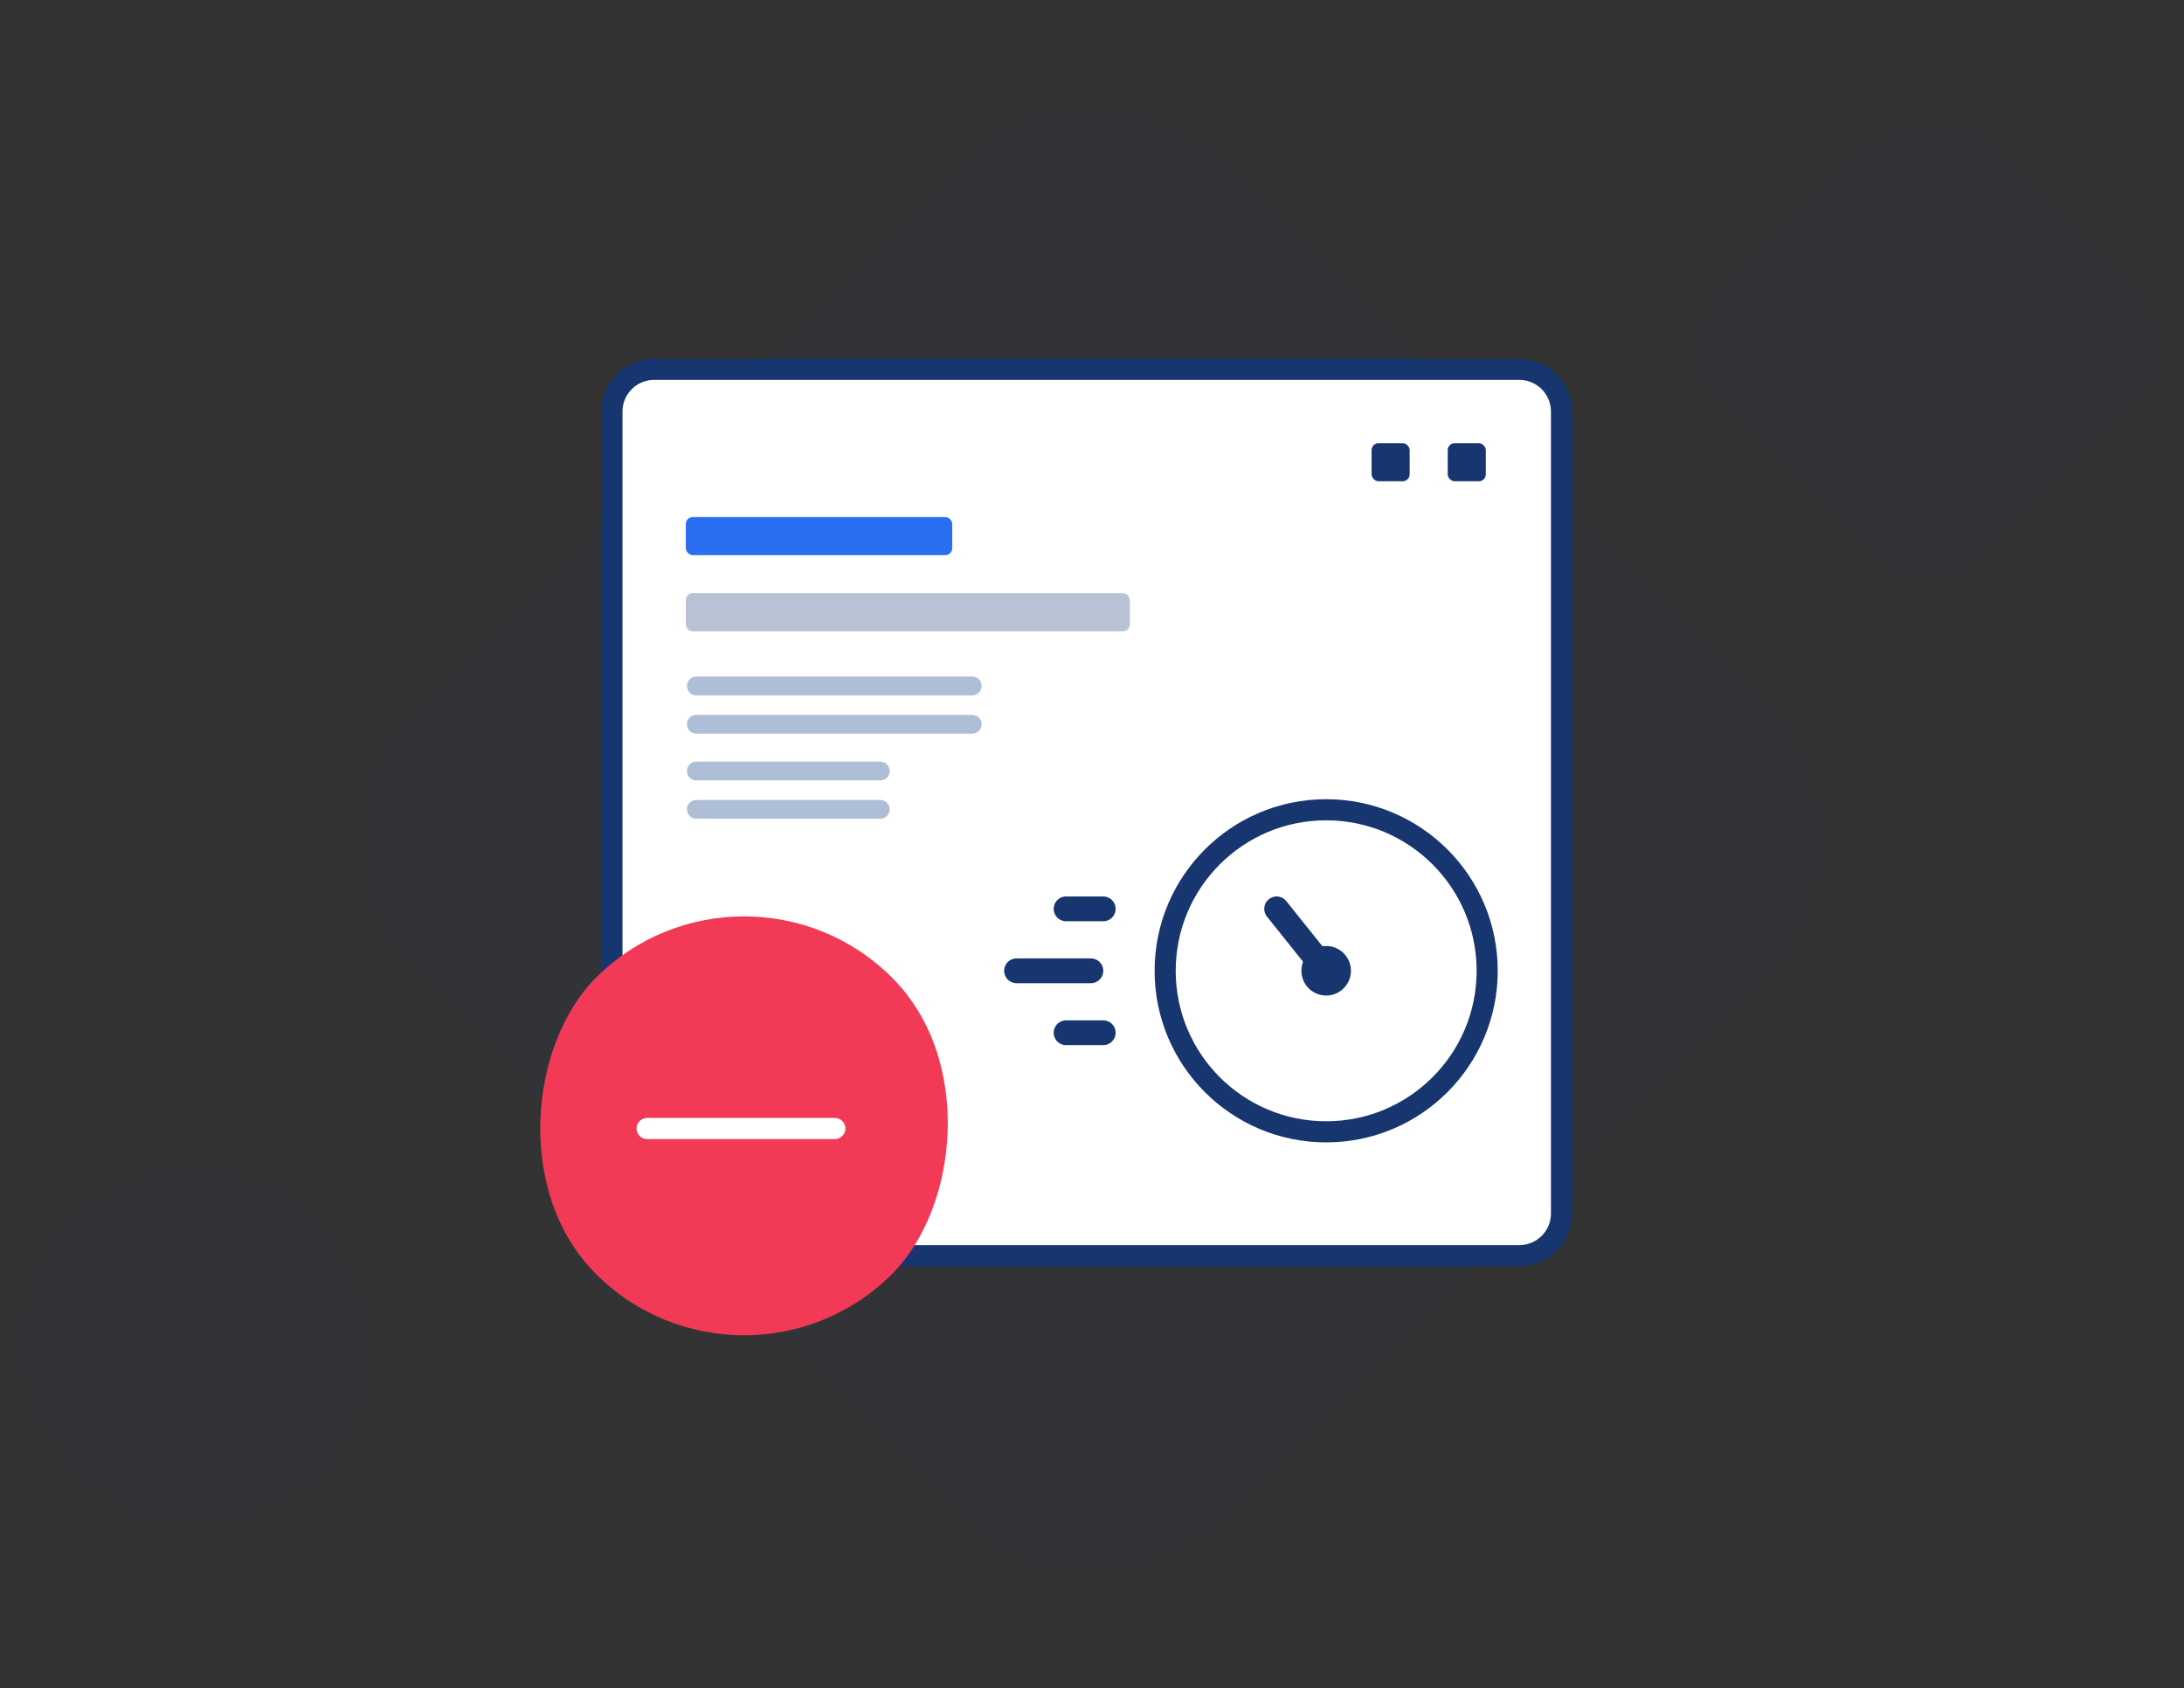 <svg width="207" height="160" viewBox="0 0 207 160" fill="none" xmlns="http://www.w3.org/2000/svg">
<rect x="0" y="0" width="207" height="160" fill="#333333" stroke="none"/>
<rect opacity="0.05" x="103.456" y="2.86" width="108.478" height="108.478" rx="17.533" transform="rotate(45 103.456 2.86)" fill="#17356F"/>
<rect opacity="0.05" x="1.907" y="110.497" width="33.149" height="34.154" rx="16.575" fill="#17356F"/>
<rect opacity="0.05" x="157.798" y="33.168" width="35.393" height="35.393" rx="7.671" transform="rotate(-45 157.798 33.168)" fill="#17356F"/>
<path d="M148 115V39C148 36.791 146.209 35 144 35L138.525 35L121 35H103.047H85H66.07H62C59.791 35 58 36.791 58 39V115C58 117.209 59.791 119 62 119H144C146.209 119 148 117.209 148 115Z" fill="white" stroke="#17356F" stroke-width="2" stroke-linejoin="round"/>
<path d="M61.553 115.871H73.471" stroke="white" stroke-width="2.009" stroke-linecap="round"/>
<rect x="70.519" y="78.621" width="39.7" height="39.7" rx="19.85" transform="rotate(45 70.519 78.621)" fill="#F23A56"/>
<path d="M61.331 106.947H79.125" stroke="white" stroke-width="2" stroke-linecap="round"/>
<rect x="137.215" y="42" width="3.608" height="3.608" rx="0.656" fill="#17356F"/>
<rect x="130" y="42" width="3.608" height="3.608" rx="0.656" fill="#17356F"/>
<rect x="65" y="49" width="25.255" height="3.608" rx="0.656" fill="#2A6FF2"/>
<rect opacity="0.3" x="65" y="56.217" width="42.091" height="3.608" rx="0.656" fill="#17356F"/>
<circle cx="125.695" cy="92.001" r="15.261" stroke="#17356F" stroke-width="2"/>
<path d="M121 86.131L125.696 92" stroke="#17356F" stroke-width="2.348" stroke-linecap="round" stroke-linejoin="round"/>
<path d="M96.348 92.001H103.391" stroke="#17356F" stroke-width="2.348" stroke-linecap="round" stroke-linejoin="round"/>
<path d="M101.043 86.131L104.565 86.131" stroke="#17356F" stroke-width="2.348" stroke-linecap="round" stroke-linejoin="round"/>
<path d="M101.043 97.871L104.565 97.871" stroke="#17356F" stroke-width="2.348" stroke-linecap="round" stroke-linejoin="round"/>
<circle cx="125.695" cy="91.999" r="2.347" fill="#17356F"/>
<path d="M66 68.637L92.147 68.637" stroke="#AFBED7" stroke-width="1.781" stroke-linecap="round"/>
<path d="M66 76.7L83.432 76.7" stroke="#AFBED7" stroke-width="1.781" stroke-linecap="round"/>
<path d="M66 65.005L92.147 65.005" stroke="#AFBED7" stroke-width="1.781" stroke-linecap="round"/>
<path d="M66 73.068L83.432 73.068" stroke="#AFBED7" stroke-width="1.781" stroke-linecap="round"/>
</svg>
